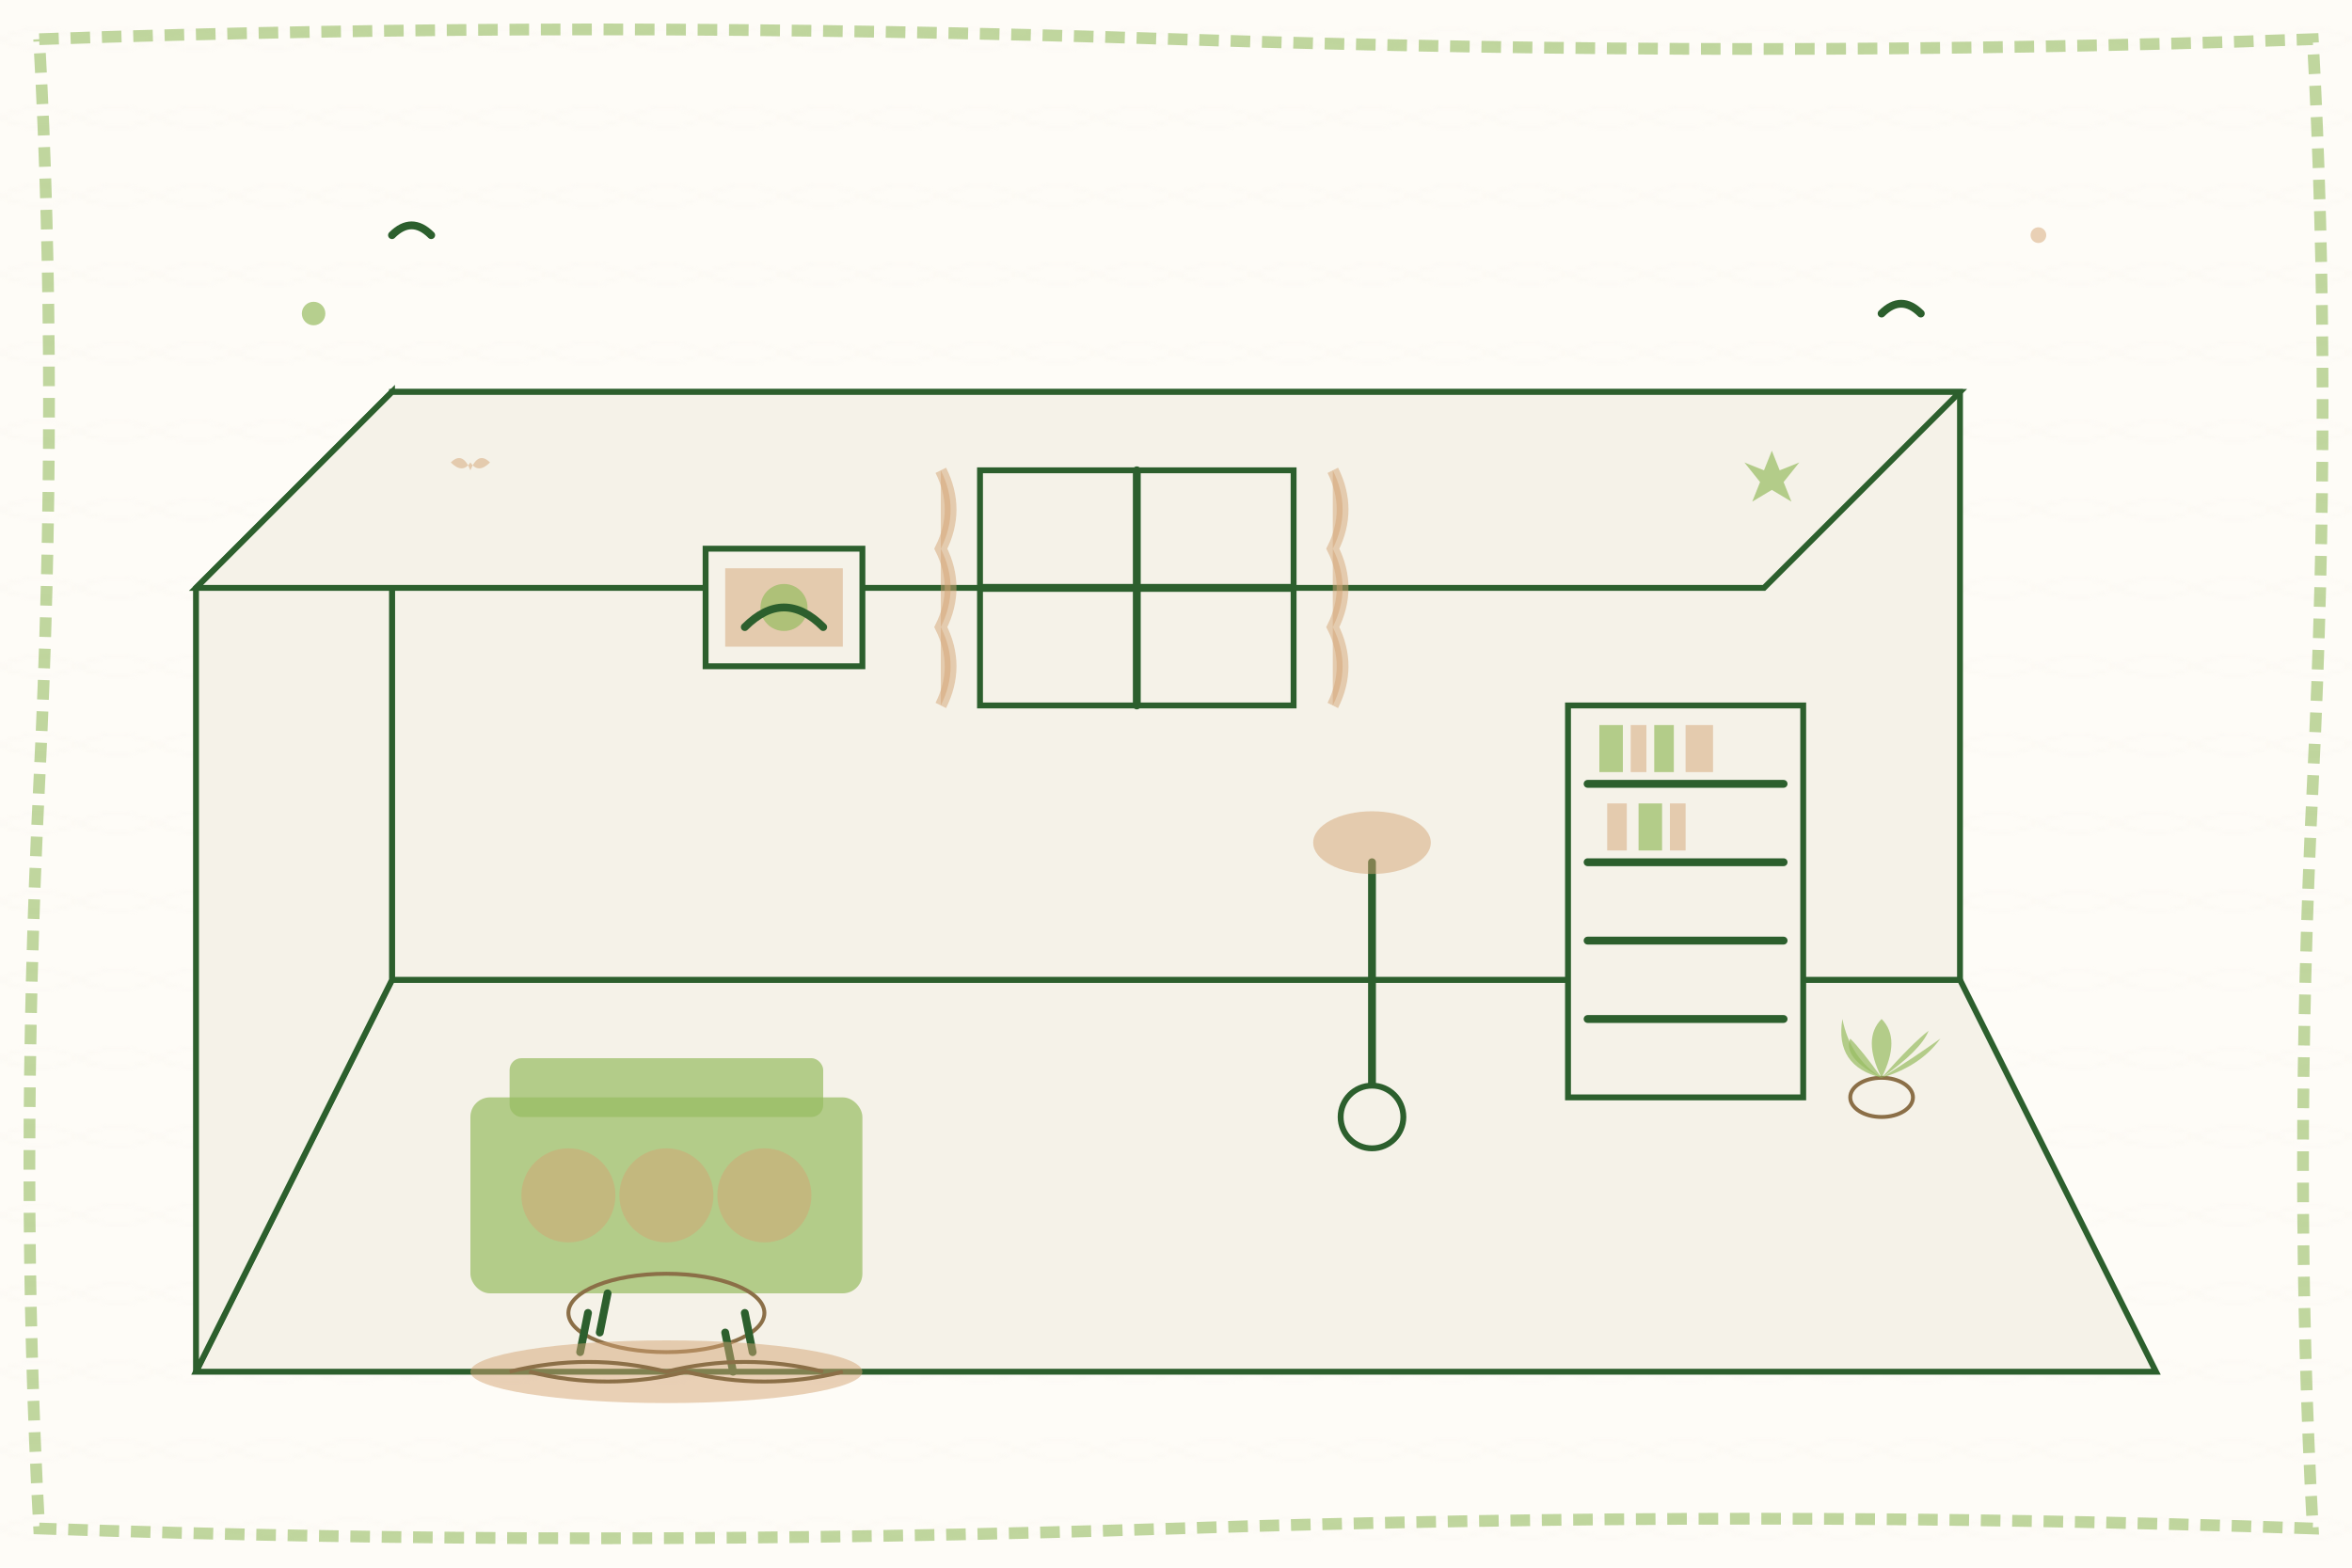 <svg xmlns="http://www.w3.org/2000/svg" viewBox="0 0 600 400" width="600" height="400">
    <defs>
        <style>
            .sketch-line { fill: none; stroke: #2C5F2D; stroke-width: 2; stroke-linecap: round; stroke-linejoin: round; }
            .sketch-fill { fill: #97BC62; opacity: 0.7; }
            .sketch-accent { fill: #F5F2E8; stroke: #2C5F2D; stroke-width: 1.5; }
            .sketch-detail { fill: none; stroke: #8B6F47; stroke-width: 1; }
            .sketch-soft { fill: #D4A574; opacity: 0.5; }
        </style>
    </defs>
    
    <!-- Background with subtle texture -->
    <rect width="600" height="400" fill="#FEFCF7"/>
    <defs>
        <pattern id="texture" patternUnits="userSpaceOnUse" width="20" height="20">
            <path d="M0,10 Q10,5 20,10 Q10,15 0,10" stroke="#F5F2E8" stroke-width="0.5" fill="none"/>
        </pattern>
    </defs>
    <rect width="600" height="400" fill="url(#texture)" opacity="0.3"/>
    
    <!-- Main interior room sketch -->
    <!-- Floor -->
    <path d="M50 350 L550 350 L500 250 L100 250 Z" class="sketch-accent"/>
    
    <!-- Back wall -->
    <path d="M100 250 L500 250 L500 100 L100 100 Z" class="sketch-accent"/>
    
    <!-- Side wall -->
    <path d="M50 350 L100 250 L100 100 L50 150 Z" class="sketch-accent"/>
    
    <!-- Ceiling -->
    <path d="M50 150 L100 100 L500 100 L450 150 Z" class="sketch-accent"/>
    
    <!-- Furniture pieces -->
    <!-- Sofa -->
    <g transform="translate(120, 280)">
        <rect x="0" y="0" width="100" height="50" class="sketch-fill" rx="5"/>
        <rect x="10" y="-10" width="80" height="15" class="sketch-fill" rx="3"/>
        <!-- Cushions -->
        <circle cx="25" cy="25" r="12" class="sketch-soft"/>
        <circle cx="50" cy="25" r="12" class="sketch-soft"/>
        <circle cx="75" cy="25" r="12" class="sketch-soft"/>
    </g>
    
    <!-- Coffee table -->
    <g transform="translate(140, 320)">
        <ellipse cx="30" cy="15" rx="25" ry="10" class="sketch-detail"/>
        <!-- Table legs -->
        <line x1="10" y1="15" x2="8" y2="25" class="sketch-line"/>
        <line x1="50" y1="15" x2="52" y2="25" class="sketch-line"/>
        <line x1="15" y1="10" x2="13" y2="20" class="sketch-line"/>
        <line x1="45" y1="20" x2="47" y2="30" class="sketch-line"/>
    </g>
    
    <!-- Bookshelf -->
    <g transform="translate(400, 180)">
        <rect x="0" y="0" width="60" height="100" class="sketch-accent"/>
        <!-- Shelves -->
        <line x1="5" y1="20" x2="55" y2="20" class="sketch-line"/>
        <line x1="5" y1="40" x2="55" y2="40" class="sketch-line"/>
        <line x1="5" y1="60" x2="55" y2="60" class="sketch-line"/>
        <line x1="5" y1="80" x2="55" y2="80" class="sketch-line"/>
        <!-- Books -->
        <rect x="8" y="5" width="6" height="12" class="sketch-fill"/>
        <rect x="16" y="5" width="4" height="12" class="sketch-soft"/>
        <rect x="22" y="5" width="5" height="12" class="sketch-fill"/>
        <rect x="30" y="5" width="7" height="12" class="sketch-soft"/>
        <rect x="10" y="25" width="5" height="12" class="sketch-soft"/>
        <rect x="18" y="25" width="6" height="12" class="sketch-fill"/>
        <rect x="26" y="25" width="4" height="12" class="sketch-soft"/>
    </g>
    
    <!-- Window -->
    <g transform="translate(250, 120)">
        <rect x="0" y="0" width="80" height="60" class="sketch-accent"/>
        <!-- Window frame -->
        <line x1="40" y1="0" x2="40" y2="60" class="sketch-line"/>
        <line x1="0" y1="30" x2="80" y2="30" class="sketch-line"/>
        <!-- Curtains -->
        <path d="M-10 0 Q-5 10 -10 20 Q-5 30 -10 40 Q-5 50 -10 60" class="sketch-soft" stroke="#D4A574" stroke-width="3"/>
        <path d="M90 0 Q95 10 90 20 Q95 30 90 40 Q95 50 90 60" class="sketch-soft" stroke="#D4A574" stroke-width="3"/>
    </g>
    
    <!-- Lamp -->
    <g transform="translate(350, 200)">
        <line x1="0" y1="80" x2="0" y2="20" class="sketch-line" stroke-width="3"/>
        <ellipse cx="0" cy="15" rx="15" ry="8" class="sketch-soft"/>
        <circle cx="0" cy="85" r="8" class="sketch-accent"/>
    </g>
    
    <!-- Plant -->
    <g transform="translate(480, 260)">
        <ellipse cx="0" cy="20" rx="8" ry="5" class="sketch-detail"/>
        <!-- Leaves -->
        <path d="M0 15 Q-10 10 -8 5 Q-5 8 0 15" class="sketch-fill"/>
        <path d="M0 15 Q10 8 12 3 Q8 6 0 15" class="sketch-fill"/>
        <path d="M0 15 Q-5 5 0 0 Q5 5 0 15" class="sketch-fill"/>
        <path d="M0 15 Q-12 12 -10 0 Q-8 10 0 15" class="sketch-fill"/>
        <path d="M0 15 Q8 10 15 5 Q10 12 0 15" class="sketch-fill"/>
    </g>
    
    <!-- Decorative elements -->
    <!-- Picture frame -->
    <g transform="translate(180, 140)">
        <rect x="0" y="0" width="40" height="30" class="sketch-accent"/>
        <rect x="5" y="5" width="30" height="20" class="sketch-soft"/>
        <!-- Simple artwork inside -->
        <circle cx="20" cy="15" r="6" class="sketch-fill"/>
        <path d="M10 20 Q20 10 30 20" class="sketch-line"/>
    </g>
    
    <!-- Rug -->
    <g transform="translate(110, 340)">
        <ellipse cx="60" cy="10" rx="50" ry="8" class="sketch-soft"/>
        <!-- Rug pattern -->
        <path d="M20 10 Q40 5 60 10 Q80 5 100 10" class="sketch-detail"/>
        <path d="M25 10 Q45 15 65 10 Q85 15 105 10" class="sketch-detail"/>
    </g>
    
    <!-- Hand-drawn border effect -->
    <path d="M10 10 Q150 5 300 10 Q450 15 590 10 Q595 100 590 200 Q585 300 590 390 Q450 385 300 390 Q150 395 10 390 Q5 300 10 200 Q15 100 10 10" 
          stroke="#97BC62" stroke-width="3" fill="none" stroke-dasharray="5,3" opacity="0.6"/>
    
    <!-- Floating decorative elements -->
    <circle cx="80" cy="80" r="3" class="sketch-fill"/>
    <circle cx="520" cy="60" r="2" class="sketch-soft"/>
    <path d="M480 80 Q485 75 490 80" class="sketch-line"/>
    <path d="M100 60 Q105 55 110 60" class="sketch-line"/>
    
    <!-- Small hearts and stars -->
    <path d="M450 120 L452 115 L454 120 L459 118 L455 123 L457 128 L452 125 L447 128 L449 123 L445 118 Z" class="sketch-fill"/>
    <path d="M120 120 Q118 115 115 118 Q118 121 120 118 Q122 121 125 118 Q122 115 120 120" class="sketch-soft"/>
</svg>
